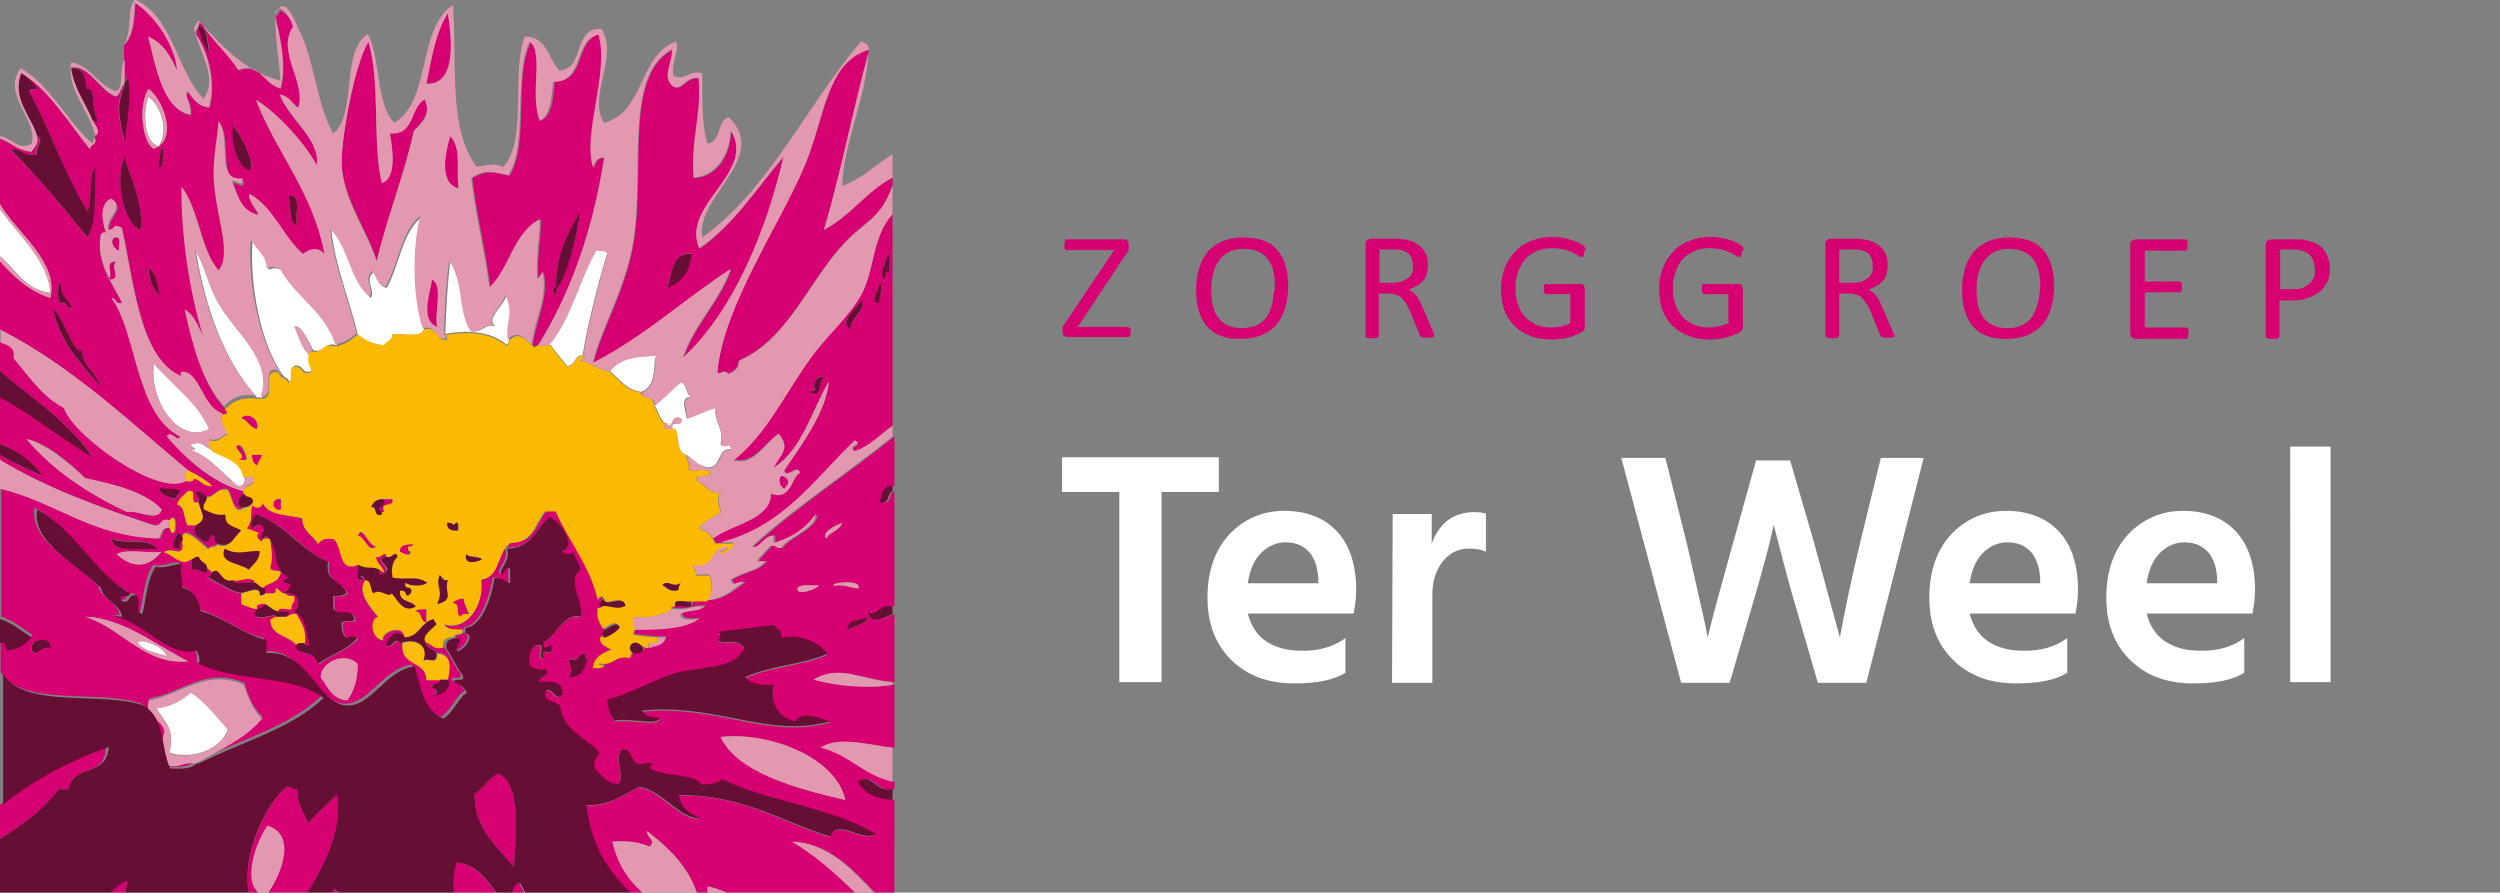<svg xmlns="http://www.w3.org/2000/svg" viewBox="0 0 396.9 141.7"><rect x="0" y="0" width="396.9" height="141.7" fill="#808080" stroke="none"/><style>.st0{fill:#d70073}.st1{fill:#fff}.st2{fill:#e299b0}.st3{fill:#fbbc0c}.st5{fill:#660e34}</style><path class="st0" d="M179.4 52.1c-.1-.1-.2-.2-.3-.2h-8l7.5-11.3c.1-.2.2-.3.3-.4.1-.1.1-.2.2-.3 0-.1.1-.2.1-.3v-.8c0-.3-.1-.4-.2-.6-.1-.1-.3-.2-.5-.2h-9.3l-.1.2c0 .1-.1.2-.1.3v.8c0 .1 0 .2.1.3l.1.1h7.7L169.3 51c-.1.2-.2.3-.3.4-.1.1-.1.2-.2.3 0 .1-.1.2-.1.3v.7c0 .3.1.5.2.6.1.1.3.2.5.2h9.9l.1-.2c0-.1.1-.2.1-.3v-.4c.1-.2 0-.4-.1-.5m24.7-9.9c-.3-1-.7-1.8-1.3-2.5-.6-.7-1.3-1.2-2.2-1.5-.9-.3-1.9-.5-3.2-.5-1.3 0-2.3.2-3.3.6-.9.4-1.7.9-2.3 1.6-.6.7-1.1 1.6-1.4 2.6-.3 1-.5 2.1-.5 3.4 0 1.3.1 2.4.4 3.4.3 1 .7 1.8 1.3 2.5.6.7 1.3 1.2 2.2 1.5.9.4 2 .5 3.2.5 1.2 0 2.3-.2 3.3-.6.9-.4 1.7-.9 2.3-1.6.6-.7 1.1-1.6 1.4-2.6.3-1 .5-2.2.5-3.4 0-1.3-.1-2.4-.4-3.4m-2.1 6c-.2.8-.5 1.4-.8 2-.4.6-.9 1-1.6 1.4-.6.3-1.5.5-2.4.5-1 0-1.8-.2-2.4-.5-.6-.3-1.1-.7-1.5-1.3-.4-.6-.6-1.2-.8-2-.2-.8-.2-1.6-.2-2.5 0-.8.1-1.6.3-2.4.2-.8.5-1.4.9-2 .4-.6.9-1 1.6-1.4.6-.3 1.4-.5 2.4-.5s1.7.2 2.4.5c.6.3 1.2.8 1.5 1.3.4.6.7 1.2.8 2 .2.8.2 1.6.2 2.5-.2.8-.3 1.6-.4 2.4m25.6 4.8c0-.1-.1-.3-.2-.6l-1.5-3.5c-.2-.4-.3-.7-.5-1.1-.2-.3-.3-.6-.5-.8l-.6-.6c-.2-.2-.5-.3-.7-.4.5-.2.9-.4 1.3-.6.4-.2.7-.5 1-.8.3-.3.5-.7.6-1.1.1-.4.2-.9.2-1.4 0-.5-.1-1-.2-1.5-.2-.4-.4-.8-.7-1.2-.3-.3-.7-.6-1.2-.9-.5-.2-1-.4-1.7-.5-.2 0-.5 0-.7-.1h-4.5c-.2 0-.4.1-.6.2-.2.1-.3.3-.3.7v14.7l.2.1c.1 0 .2.1.3.1h1c.1 0 .2 0 .3-.1l.2-.1.1-.2v-6.7h1.5c.5 0 .9.1 1.3.2s.7.3.9.6c.3.3.5.6.7.9.2.4.4.7.6 1.2l1.5 3.7c0 .1.1.2.1.2l.2.1c.1 0 .2.1.3.1h1.1c.2 0 .3 0 .4-.1l.2-.1v-.2l-.1-.2m-3.4-9.7c-.1.3-.3.6-.6.8-.3.2-.6.4-1 .6-.4.1-.9.2-1.5.2H219v-5.3h2.8c.3 0 .5.1.7.1.7.2 1.2.5 1.4.9.3.4.4.9.4 1.6.1.5 0 .8-.1 1.1m27.5-3.8c0-.1-.1-.3-.2-.4-.1-.1-.3-.2-.6-.4s-.6-.3-1.1-.5c-.4-.1-.9-.3-1.5-.4-.6-.1-1.1-.2-1.8-.2-1.2 0-2.3.2-3.3.6-1 .4-1.9.9-2.6 1.7-.7.7-1.3 1.6-1.7 2.6-.4 1-.6 2.1-.6 3.4 0 1.2.2 2.3.5 3.3.4 1 .9 1.8 1.6 2.5.7.7 1.5 1.2 2.5 1.6 1 .4 2.1.6 3.4.6.4 0 .8 0 1.3-.1.4 0 .8-.1 1.3-.2.4-.1.8-.2 1.2-.4.4-.1.7-.3.9-.4.2-.1.4-.3.5-.4.1-.2.1-.3.1-.5v-6c0-.1 0-.3-.1-.4 0-.1-.1-.2-.2-.3s-.2-.1-.3-.1h-5.7l-.1.1c0 .1-.1.2-.1.3v.4c0 .3 0 .5.1.6s.2.2.3.2h3.8v4.6c-.4.2-.9.4-1.4.5-.5.1-1 .2-1.5.2-.9 0-1.6-.1-2.4-.4-.7-.3-1.3-.7-1.8-1.2s-.9-1.2-1.2-2c-.3-.8-.4-1.7-.4-2.7 0-.9.1-1.7.4-2.5.3-.8.6-1.4 1.1-2 .5-.6 1.1-1 1.8-1.3.7-.3 1.5-.5 2.4-.5.8 0 1.4.1 2 .2.6.2 1 .3 1.4.5.4.2.7.4.9.5.2.2.4.2.5.2h.2l.1-.2c0-.1.1-.2.1-.3v-.4c.2-.1.2-.3.2-.4m25.1 0c0-.1-.1-.3-.2-.4-.1-.1-.3-.2-.6-.4s-.6-.3-1.1-.5c-.4-.1-.9-.3-1.5-.4-.5-.1-1.1-.2-1.8-.2-1.2 0-2.3.2-3.3.6-1 .4-1.9.9-2.6 1.7-.7.7-1.3 1.6-1.7 2.6-.4 1-.6 2.1-.6 3.4 0 1.2.2 2.3.5 3.3.4 1 .9 1.8 1.6 2.5.7.7 1.5 1.2 2.5 1.6 1 .4 2.1.6 3.4.6.4 0 .8 0 1.3-.1.4 0 .8-.1 1.3-.2.4-.1.8-.2 1.2-.4.4-.1.7-.3.9-.4.2-.1.4-.3.5-.4.1-.2.1-.3.1-.5v-6c0-.1 0-.3-.1-.4 0-.1-.1-.2-.2-.3-.1-.1-.2-.1-.3-.1h-5.7l-.1.1c0 .1-.1.2-.1.3v.4c0 .3 0 .5.1.6s.2.2.3.2h3.8v4.6c-.4.2-.9.4-1.5.5-.5.1-1 .2-1.5.2-.9 0-1.6-.1-2.4-.4-.7-.3-1.3-.7-1.8-1.2s-.9-1.2-1.2-2c-.3-.8-.4-1.7-.4-2.7 0-.9.1-1.7.4-2.5.3-.8.6-1.4 1.1-2 .5-.6 1.1-1 1.8-1.3.7-.3 1.5-.5 2.4-.5.8 0 1.4.1 2 .2.6.2 1 .3 1.4.5.4.2.7.4.9.5.2.2.4.2.5.2h.2l.1-.2c0-.1.1-.2.1-.3v-.4c.4-.1.4-.3.3-.4M300.6 53c0-.1-.1-.3-.2-.6l-1.5-3.5c-.2-.4-.3-.7-.5-1.1s-.3-.6-.5-.8l-.6-.6c-.2-.2-.5-.3-.7-.4.5-.2.9-.4 1.3-.6.4-.2.7-.5 1-.8.3-.3.5-.7.6-1.1.1-.4.2-.9.2-1.4 0-.5-.1-1-.2-1.5-.2-.4-.4-.8-.7-1.2-.3-.3-.7-.6-1.2-.9-.5-.2-1-.4-1.7-.5-.2 0-.5 0-.7-.1h-4.5c-.2 0-.4.1-.6.2-.2.1-.3.3-.3.7v14.5l.1.2.2.1c.1 0 .2.1.3.1h1c.1 0 .2 0 .3-.1l.2-.1.1-.2v-6.7h1.5c.5 0 .9.1 1.3.2s.7.3.9.6c.3.3.5.6.7.9.2.4.4.7.6 1.2l1.5 3.7c0 .1.1.2.1.2l.2.1c.1 0 .2.1.3.1h1.1c.1 0 .3 0 .4-.1l.2-.1v-.2c-.1 0-.2 0-.2-.2m-3.4-9.7c-.1.3-.3.6-.6.8-.3.2-.6.4-1 .6-.4.1-.9.2-1.5.2H292v-5.3h2.8c.3 0 .5.1.7.1.7.2 1.2.5 1.4.9.3.4.4.9.4 1.6.1.5 0 .8-.1 1.1m28.5-1.1c-.3-1-.7-1.8-1.3-2.5-.6-.7-1.3-1.2-2.2-1.5-.9-.3-1.9-.5-3.2-.5-1.3 0-2.3.2-3.3.6-.9.4-1.7.9-2.3 1.6-.6.7-1.1 1.6-1.4 2.6-.3 1-.5 2.1-.5 3.4 0 1.3.1 2.4.4 3.4.3 1 .7 1.8 1.3 2.5.6.7 1.3 1.2 2.2 1.5.9.4 2 .5 3.2.5 1.2 0 2.3-.2 3.3-.6s1.7-.9 2.3-1.6c.6-.7 1.1-1.6 1.4-2.6.3-1 .5-2.2.5-3.4 0-1.3-.1-2.4-.4-3.4m-2.2 6c-.2.8-.5 1.4-.8 2-.4.6-.9 1-1.6 1.4-.6.3-1.4.5-2.4.5s-1.8-.2-2.4-.5c-.6-.3-1.1-.7-1.5-1.3-.4-.6-.6-1.2-.8-2-.2-.8-.2-1.6-.2-2.5 0-.8.1-1.6.3-2.4.2-.8.5-1.4.9-2 .4-.6.9-1 1.6-1.4.6-.3 1.4-.5 2.4-.5.9 0 1.7.2 2.4.5.6.3 1.2.8 1.5 1.3.4.6.7 1.2.8 2 .2.8.2 1.6.2 2.5-.1.8-.2 1.6-.4 2.4m23.9 4.2c0-.1 0-.2-.1-.3l-.1-.1h-6.7v-5.6h5.7l.1-.1c0-.1.1-.1.1-.3v-.8c0-.1 0-.2-.1-.3l-.1-.1-.2-.1h-5.5v-4.9h6.6l.1-.2c0-.1.1-.2.1-.3v-.8c0-.1 0-.2-.1-.3l-.1-.2h-8c-.2 0-.4.1-.6.2-.2.1-.3.3-.3.7v14c0 .3.1.5.3.7.2.1.4.2.6.2h8.1l.1-.2c0-.1.1-.2.1-.3v-.4c.1-.3.1-.4 0-.5m22.2-11.5c-.2-.5-.4-.9-.7-1.3-.3-.4-.7-.7-1.2-.9-.5-.3-.9-.4-1.4-.5-.4-.1-.8-.2-1.2-.2h-4.5c-.2 0-.4.1-.6.2-.2.1-.3.4-.3.7v14.5l.1.2.2.1c.1 0 .2.1.3.1h1c.1 0 .3 0 .3-.1l.2-.1.1-.2v-5.7h1.9c1 0 1.9-.1 2.6-.4.7-.2 1.3-.6 1.9-1 .5-.4.9-1 1.2-1.6.3-.6.4-1.3.4-2.1 0-.7-.1-1.2-.3-1.7m-2.2 3.1c-.2.4-.4.7-.7 1-.3.3-.7.5-1.1.7-.4.2-1 .2-1.6.2h-2v-6.3h2c.4 0 .8 0 1.1.1.4.1.8.2 1.1.4.4.2.7.5.9 1 .3.4.4 1 .4 1.6.1.5 0 .9-.1 1.3" id="zorggroep"/><path class="st1" d="M193.5 72.6v5.5h-9.1v30.2h-6.7V78.1h-9.1v-5.5h24.9zm20.1 28.7v5.5c-1.9 1.2-4.6 1.7-8.1 1.7-4.3 0-7.6-1.3-10.1-3.8s-3.7-5.8-3.7-9.8c0-4.3 1.2-7.6 3.5-10.1 2.3-2.4 5.2-3.7 8.7-3.7 3.5 0 6.3 1.1 8.3 3.2 2 2.1 3.1 5.2 3.1 9.3 0 1-.1 2.3-.4 3.8h-16.8c.5 1.9 1.4 3.4 2.9 4.4 1.5 1 3.3 1.5 5.5 1.5 2.8.1 5.2-.6 7.1-2zm-4.3-8.6v-.8c-.1-1.7-.5-3.1-1.4-4.2-.9-1-2.1-1.6-3.8-1.6-1.5 0-2.8.6-3.9 1.7s-1.8 2.7-2.1 4.8h11.2zm18-11.2v4.8c1.2-3.3 3.5-5 6.8-5 .7 0 1.3.1 1.8.2v6.1c-.8-.4-1.7-.5-2.7-.5-1.7 0-3.1.7-4.2 2.1-1.1 1.4-1.6 3.2-1.6 5.3v13.9H221l.1-26.8h6.2zm51.5-8.4h5.4l3.7 12.7 4.2 15.4c.9-4.9 2-10 3.3-15.4l3.2-13.1h6.8l-9.1 35.7h-7.7L285.3 97c-.9-3-1.6-5.6-2.2-7.9-.6-2.3-1-3.8-1.2-4.6l-.3-1.2c-.5 2.5-1.7 7.1-3.7 13.8l-3.3 11.3h-7.7l-9.5-35.7h7l3.3 13.2c.6 2.4 1.1 4.8 1.7 7.4.6 2.5 1 4.5 1.3 5.8l.4 2.1c1.1-4.4 2.5-9.5 4.1-15.2l3.6-12.9zm49.4 28.2v5.5c-1.9 1.2-4.6 1.7-8.1 1.7-4.3 0-7.6-1.3-10.1-3.8s-3.7-5.8-3.7-9.8c0-4.3 1.2-7.6 3.5-10.1 2.3-2.4 5.2-3.7 8.7-3.7s6.3 1.1 8.3 3.2c2 2.1 3.1 5.2 3.1 9.3 0 1-.1 2.3-.4 3.8h-16.8c.5 1.9 1.4 3.4 2.9 4.4 1.5 1 3.3 1.5 5.5 1.5 2.8.1 5.2-.6 7.1-2zm-4.3-8.6v-.8c-.1-1.7-.5-3.1-1.4-4.2-.9-1-2.1-1.6-3.8-1.6-1.5 0-2.8.6-3.9 1.7s-1.8 2.7-2.1 4.8h11.2zm32.4 8.6v5.5c-1.9 1.2-4.6 1.7-8.1 1.7-4.3 0-7.6-1.3-10.1-3.8s-3.7-5.8-3.7-9.8c0-4.3 1.2-7.6 3.5-10.1 2.3-2.4 5.2-3.7 8.7-3.7s6.3 1.1 8.3 3.2c2 2.1 3.1 5.2 3.1 9.3 0 1-.1 2.3-.4 3.8h-16.8c.5 1.9 1.4 3.4 2.9 4.4 1.5 1 3.3 1.5 5.5 1.5 2.8.1 5.2-.6 7.1-2zm-4.3-8.6v-.8c-.1-1.7-.5-3.1-1.4-4.2-.9-1-2.1-1.6-3.8-1.6-1.5 0-2.8.6-3.9 1.7s-1.8 2.7-2.1 4.8H352zm11.6 15.6V70.9h6.4v37.4h-6.4z" id="Ter_Weel"/><g id="Bloem"><path class="st1" d="M41.6 63.1h-.8c-5.2-5.8-8.1-13.9-9.7-23.2 1.6 2.6 1.8 4.9 3.4 7.9 2.6 4.9 9.2 9.5 7.1 15.3m39.2-9.2c-.1.3 0 .8-.4.8-2.5-2.2-6.5-2.3-9.7-1.7.1-3.1.3-7.8.8-11.6 2.4 3.4 1.3 7.8 3.4 11.2 1.8.2 1.9-1.2 3.8-.8-1.8-1.2 1.4-3.2 1.7-5 1.4 2.9 0 4.3.4 7.1m-56.4 3.8c3 3.4 6.9 5.9 8.8 10.4-4.4 2.5-9.5-3.8-8.8-10.4m11.8 58.1c-1.1 3-5.3 4.9-9.3 3.7.9-4-.7-4.7-2.1-7.1 2.4-.2 4.1-1.3 5.5-2.5 2.4 1.6 4 3.8 5.9 5.9m-11-92.6c-2.4-.5-2.6-5.5-1.7-7.9 2 1.4 3.4 5.4 1.7 7.9m24 33.2c-.3 1.3.4 1.5.4 2.5-1.9.6-1.3-1.2-2.9-.8-.8.3.1 2.3-.8 2.5-.1-.5-.5-.6-.8-.8-3.8-5-5.5-14.9-5-21.6 1 1.8 2.6 2.6 2.5 4.6 1.3-.3.8-.3 2.1 0 2.4 4.5 7.1 6.8 8.8 12-2.2-.6-1.8 1.3-3.8.8-.6-1.4-2-4.1-2.9-3.7.7 1.6 1.1 3.5 2.4 4.5m52.6 5.8c-2.5-.3-3.4-2.1-5-3.3 2-2.4 4.5-2.3 7.6-2.5-1.1.3.4 4.7-2.6 5.8m-79.9 39.9c-.2-.9 4 .2 4.6 2.1-1.7-.6-3.7-.8-4.6-2.1M0 40.7v-7.5c2.8 4 7.7 8.2 8 13.3-4.1-.5-5.5-3.8-8-5.8m67.3 11.6c-.5 1.4-3.3.6-5 .8.1 1-.9 1-1.3 1.7-1.9-.1-3.1-.8-4.2-1.7-1.3-5.6-3.5-10.4-4.2-16.6 2.9 2.8 3.1 8.3 6.3 10.8.7-1.2-1.1-2.8.4-4.1.7.9.8 2.3 2.1 2.5 2-3.5 2.4-8.7 5.5-11.2-1.4 5.1-1.2 13.2.4 17.8M33.6 71.4c1.9 1.2 4.6 1.6 5 4.1.5.5.3 1.7-.8 1.7-2.5-2-4.3-4.6-7.6-5.8 1.7-.1.1-.3 0-.8 2-.7 1.9.2 3.4.8m75.3.8c-1.6-.4-1-2.9-1.7-4.1h-.4c-.6-1.6 1.9-.1 1.3-1.7-1.7-.5-1 1.2-2.1 1.2 0-.3-.1-.5-.4-.4-.9-.7-1.1-2-1.7-2.9 1.5-1.2 2.7-2.6 4.2-3.7 1.3 1 .6 1.8 1.7 2.5-2.1-.3-.8 2.4-.8 3.3 1.6-.5 2.9-1.2 4.6-1.7-.3 2.5 1.4 3.1.8 5.8.7.8 1.3-.6 1.7.8-2.4-.2-1.4 3-3.8 2.9-1.9-.5-1.7-.9-3.4-2M92.5 56.4c-1.4 0-1.1 1.7-2.5 1.7-.8-1.2-1.8-2.1-2.5-3.3h-.4c3.7-4.2 4.9-10.9 8-15.8-1.4 1.3 1.1.3 1.3 1.2-1.1 3.5-3.2 11.5-3.9 16.2"/><path class="st0" d="M80.3 87.1s0 .1 0 0c0 .1 0 0 0 0zm6.8-4.9c1.8.6 4.5 4.6 2.1 5.4-.3.6 1.7.7 1.7.1.1.6.8 1.6 1.2 2.8-2.4 1.7.5 4.9 0 7.5-2.6-.6-3.8 3-5.9 4.1-.4 1.9 1.4-.3 1.3.8.2 2-1.9-.8-1.3 1.7-1.2.2.3-2.3-.8-2.1-1.5 0-1.6 2.7-1.3 3.3.2.4 2.3 1 2.1.4 1.5.9-.8 1.3-.8 2.1 2 0 4-.1 3.8 2.1-1.1 1.1-1.3-.8-2.5-.8-1 1.7 1 1.7 2.1 2.5.5 4 4.2 5 6.3 7.5-.4.7-1.2 1.1-.8 2.5 1.1 1 1.8 2.4 3.8 2.5 1.2-1.6-.6-3.6.4-5.4 1.8-.5 1.4 1.5 2.5 2.1.7.4 1.8-.3 2.5 0 .1 0-.6.7-.4.8 2 1.3 7.6.9 8 2.5 1.5.1 2.7-.1 3.4-.8 7.4 3.6 17.6 4.5 24.4 8.7-2 1.4-6-2.6-7.2.4-7.8-2.4-13.7-6.7-24-6.6.3 2.5 2.1 3.1 3.4 3.7-3.4.2-5.8-4.3-9.7-5-2.6 1.2-4.5 3-8.4 2.9.7 6.3 3.4 10.5 7 13.9h2.1c-2.3-2-4-4.6-4.8-8.1 2.4-.1 4.4.1 5.9.8 1.1-1.1-.5-1.3-.4-2.5 3.3 2.6 6.4 5.4 7.9 9.8h1.8c0-.3-.1-.7 0-1 1.1.3 2.1.6 3.1 1H136c-3-3-6.2-5.8-10-8.1 5.6.2 9.4 4.3 13 8.1h3V127c-2.6-.2-4.6-1-5.5-2.9 2.1-1.5 2.9 1.9 5.5 1.2v-1.2c-4.6-1-6.9-4.3-11.4-5.4 2.7-1.9 8.1-.2 11.4 0v-10c-3.9.7-9.2.2-12.6-.8 4.2-2.4 7.4 0 12.6.4V97.5c-.9.4-3.8 1.8-3.8-.4 1.2 1 1.7-1.4 3.8-.8V78c-1 .3-.3 2.2-2.1 1.7.4-1.1.3-2.7 2.1-2.5v-7.9c-7.3 5.9-15.4 11.1-22.3 17.4.8.8 1.9-1.7 3.4-1.7v1.2c2.4-.8 4.6-1.7 6.7-4.6.1 2.3-4.6 3.8-5.5 5.4-.8.1-.9-.5-1.7-.4.1.1-2.2 2.2-2.1 2.5h1.3c-1.4 1.7-2.9 1.4-5.5 2.9.4 1.4.8.2 2.1.4-1.7 1.2-3.2 2.7-5.9 2.9H110c.4 1.5-1.7.6-2.5.8-.8-.1-.9.4-.4.4 2.2.3 3.1-.6 5-.4-.8.8-2.8.5-3.8 1.2.1 1.2 1.8.8 2.9.8-2.3 1.6-6.1 1.7-10.1 1.7-.4 0-.3.5-.4.8.5.1 2.1.3 3.8.4h1.3c-.1 1.3-1.5 1.3-2.5 1.7-.7.1-.7-.4-1.3-.4.8.7.1 1.4-1.3 1.2-.4 0-.3.5-.4.8-2.5-.6-2.5 1.4-5 .8 0 .4.5.3.8.4-.1.6-1.1.3-1.7.4.2-1.8 1.5-2.4 2.9-2.9-.6-.6-1.9-.6-1.7-2.1h.4c-.2-.6-.5-.7 0-1.2-.5-.9-1.1-1.7-.8-3.3.5.1.7-.1.8-.4-1.5.4-.4-1.1 0-1.2-.1-.6-.7 0-.8.4-1.2-5.4-4.4-9-6.7-14.1h-1.7c-1.6 1.9-1.9 5.1-5.5 5-.3.2-.6.5-.8.8 3.8.2 4.5-2.9 6.6-4.7zm47.1 44.8c-7.9-1.8-17.2-4.4-19.8-10 7.8-.9 18.4 3.3 19.8 10zm.4-27c-.1-1.9 2.3-1.3 3.4-2.1-.6 1.3-2.3 1.4-3.4 2.1zm1.7-6.6c-1.4 0-2.1-.7-3.8-.4-1.3-.4 4.3-1.2 3.8.4zM133.7 83c-.4 1.3-2 1.4-2.5 2.5-.9-1 1.5-2.1 2.5-2.5zm-7.1 10.4c.6-.6 2.2-.4 3.4-.4-.4.6-3.7 1.7-3.4.4zm-19.8 13.7c4-1.3 9.7-.5 11.4-4.1-1.3-1.8-3.1-.5-4.2-1.2.3-.3.7-1.1 0-1.2.3-.3 6.1-.7 8.8-1.2.5.6 1.4.9 1.3 2.1 2.4-.8 6.1.6 7.2 2.5-3.8 1.7-9.2 1.9-13 3.7.9 1.1 2.5 1.4 4.6 1.2-.7 2.1.2 5.3 3.4 5.8 1-1.6 2.9-.7 5.5 0-9.8 2.8-17.9-2.9-29.9-1.7.4 1 1.7 1.1 2.9 1.2-.6 1.3-4.7-.1-7.1.4-.8-.8-1-2.1-1.3-3.3 3.6-1 6.5-2.9 10.4-4.2zm-13.9-3.4c-.1.5.1.7.4.8-.6 1.3-.9 3-2.9 2.9.6-1.3.1-1.4 0-2.9 1.7.6 1.4-.8 2.5-.8zM73.6 100v-.4c2.7-.3 4.2-5.1 4.6-7.9 1.3-.2 1.6.6 2.5.8v-2.1c-.1-1-1.1.5-1.3.8-.8-.8 1.5-2.1.8-4.1-1.2 1.7-1.2 4.6-3.8 5 .5 4-2.2 8.2-5.9 7.1.6.8 1.8.9 3.1.8zm9.6 41.7c-.2-.5-.5-1-.8-1.5-.8.1-1.1.8-1.3 1.5h2.1zm-4.5 0c-1.6-2.1-3-4.4-6.3-4.8-.4 1.6-.6 3.2-.5 4.8h6.8zm-25 0c-.2-.2-.4-.4-.7-.6-.2.2-.3.4-.5.6h1.2zm-33.8 0c.1-.6.3-1.2.3-1.9-1 .3-1.8 1-2.5 1.9h2.2zm21.1 0c-2.5-2.3.1-8.8 1.5-10.6 4.6 1.4 2.2 7.6.1 10.6h6.2c2.9-4.7 5.6-10 4.7-15.6-1.5 1.6-3.2 2.9-4.6 4.6-.6-1.7-1.8-3-1.7-5.4-.8.1-.9-.5-1.7-.4-3.3 2.8-7.2 11.1-6 16.8H41zM71.1 2.1c.6 3.8 1.5 11.4-3.4 11.2.8-4.1 1.5-8.2 3.4-11.2M58.5 6.6c1.9 6.3.6 15.7 2.1 22.4 2.4-.7 1.7-5.6 1.3-7.9 4 .3 3.1-4.1 5.5-5.4 1.2 2.2-.5 3.8-1.7 5-1.6 7.3-4.2 13.6-5.9 20.7-1.3-4.5-4.8-9.1-5.5-14.5-.5-3.7 2.1-17.2 4.2-20.3m47.5 39c2.1-.9 3.6-2.6 3.8-5.4-3.2 0-3.1 3.1-3.8 5.4m18.5-20.7c-2.7 11.6-7.8 24.4-16 32 1.8-5.4 5.7-8.8 7.6-14.1-6.5 4.1-13.9 10.9-21.9 14.9 1.5-6.1 5.8-12.6 6.7-21.2 1.2-11-1.4-24.7 5.9-28.6 0 2.4-1.6 4.2 0 5.8 1.5 1 2.1-1.6 4.2-1.2.5 6-1.3 9.8-.8 15.8 4.2-.3 5.8-4.3 5.9-7.5 4.1 6.6-8.1 11.8-5 18.7 5.5-3.9 9-9.6 13.4-14.6m-53-3.3c1.8 2.2.9 4.6 1.3 8.3-3.2-.8-2.1-5.8-1.3-8.3M18.1 37.8c1.4-.4.7 1.3.8 2.1-.8-.4-1.5-1.5-.8-2.1m.4 3.7c-1.2.9 1.1 3-1.3 2.9 1-1.2-.9-2.8 1.3-2.9m50.1 2.9c1.9.9.3 5.2.8 7.5-2.7-1.1-1.2-5.1-.8-7.5m-30.3 22c.9-1.1 3 .1 2.5 1.7-1.2-.2-1.4-1.4-2.5-1.7m1.7 5.8h1.7c-.2.6-.6 1-.8 1.7-.7-.3-.9-.9-.9-1.7"/><path class="st0" d="M124.1 75.5c1.3.5 1.3 1.2.4 2.1-.7-.4-1.1-1.5-.4-2.1m-79.5 3.8V81c-1.6.2-1.6-2.1 0-1.7m-4.2 13.2c-1-.2-3.1.5-3.4-.4 1.8.1 2-.7 3.4 0v.4zm33.2 7.9c1.6.4-.1 2.6-1.3 2.9-.5-1 1.2-1.7 0-2.1 0-.6 1.2-.2 1.3-.8M0 133.2v-5.4c4.8-3.8 10.4-6.9 16.8-9.1-.1 4.9-5.1 2.4-5.9 6.6H9.3c-2.4 3.3-5.8 5.7-9.3 7.9"/><path class="st0" d="M50.9 107.5c1.1 1.5 1.8 3.5 4.2 3.7 1.1-1.4 1.7-3.3 1.7-5.8-2-2-5.8-.4-5.9 2.1M5 103.3c1 1 1.4-.8 2.9-.4.3-2.1-3.5-1.5-2.9.4m20.7-15.7c-2.3.3-5.6-.5-7.1.4 2.5 2.3 4.9 2.2 7.1-.4m-.9-.5c-1-2-5.3-.6-7.2-1.7.5 2.6 4.5 1.5 7.2 1.7m3-7.8c.1-.6.7-.7.8-1.2-.6-.8-2.8-.1-3.4-.8.2 1.3 1.4 1.5 2.6 2m-7.6 2c1.7-.4 4.8 1.7 5.5-.4-2.7-3-8.5-4.2-12.2-5-2.4-2.5-6.3-5.7-9.3-6.2 4.2 5 9.8 8.7 16 11.6M13 55.6c-1.2.9-2.6-4.7-4.6-6.6 1.1 5.5 4.5 8.9 7.6 12.4-1.4-3.3-2.8-2.9-3-5.8M11.4 49c-.3-1.2-1.4-1.7-1.7-2.9-.1-3.2-1 1.7 0 2.1 1.1-.4.8.8 1.7.8m13.8-2.1c-.3-1.6-.3-3.5-1.7-4.2.2 1.8.8 3.2 1.7 4.2m21.9-11.2c-.3-1.6.9-4.7-1.3-4.6.5 1.9.1 4.5 1.3 4.6m-24.8.8c.6-4.2-1.8-8.6-2.5-11.6-1.5 3.4-.5 10.1 2.5 11.6M40 27c.1-2-1.6-5.2-2.9-7.1-.6 3.6 1.1 7.2 2.9 7.1m-14.3-3.8c-1.5 6.3 1 2.6 0 0m-1.3.5c4-1.5 1.3-8.1-.8-9.5-1.6 2.1-1.2 8.2.8 9.5M13.5 97.9c5.8 1.8 9.5 7.8 16.4 7.1-5-2.5-10.4-6.9-16.4-7.1m6.3-90.8c1.6-1.5 1.6-4.7 1.7-6.6 3.4 2.2 6.4 6.9 6.7 10.8C27.1 9 26 6.9 23.6 5.9c1.2 4.5 2.3 11.6 6.7 12.4.4-1.5-1.2-3.2-.4-3.7.8 1.1 1.5 2.4 3.4 2.5 1.1-4.4-.3-8.8-2.1-11.6V5c0-.3.1-.5.4-.4.5 1.3.8 2.8 1.7 3.7-.4-1.5-.1-3.7-1.7-4.2 0-.3.1-.5.4-.4 1.7 2.7 4.2 4.7 5.9 7.5 3.6-1.3 3.9 2.2 6.7 2.9 1-3.4-.1-8.2-.8-11.2v-.4c.6 0 .4-.7.8-.8 1.1.6 1.7 1.6 2.1 2.9-2.7 4 2.3 8.8.8 12.9-1-.7-1.5-1.9-2.9-2.1 1.5 3.9 6.3 6.8 5.9 11.2-2.3-4.1-6.6-8.5-9.7-10.4 3.3 8.5 9.1 14.6 10.9 24.5-.9-1.2-2.3-.8-3.4 0-3.2-2.8-4.6-7.3-8.4-9.5-.7.6 1 2.3 1.3 3.3-2.7-.6-3.3-3.1-4.2-5.4.8-.2 1.8 1.3 1.7-.4-4.4.6-1.7-6.2-3.8-9.1-.3 2.6-.8 5.3-.8 8.3 0 6 3.1 12.5.8 15.4-3-3.4-3.1-9.7-5.9-13.3-.1 8 1.3 17.1 3.4 23.7-.8-1.6-1.4-3.3-2.9-4.1 1.3 5.9 2.8 11.6 6.3 15.4.5.5.4.8-.4.8-3.2-1.1-3.5-6.5-6.3-6.6-.5.1-.4.8 0 .8-6.8-2.7-7.7-14.8-9.7-23.7-1.6-.7-.7.2-2.1.4-.4-2 2.9-3.5.4-5-2 1-1.4 3.6-.8 5.4-.5-.2-.9-.1-.9.2-.9 4.3 1.9 7.9 3.4 10.8-1.2.3-.8-.8-1.7-.8 4.1 5.5 3.8 18.5 10.9 22-.3 1.1-1.5-1.2-2.1 0 2.4 2.9 6.8 7.3 12.2 8.7.1.3.4.4.4.8-.7-1.4-2.2 1.9-.4 1.7-1.5 1.3-1.9-2-2.5-2.9-1.8-.3-1.9 1.2-3.4 1.2-.6-.1-.7-.7-1.3-.8-1.1.1.6.7 0 1.7-1.8.6.1-2.3-1.7-1.7-.6.6-1.4 1.1-1.7 2.1 1.4.3 1 2.3 1.7 3.3h1.3c-.7 1.4.2 1.8 1.3 2.5 1.4.5.3-1.3 1.7-.8 0 .6-.1 1.2.4 1.2-.1.6-1.3.1-1.3.8-1.3-1.1-4.2-4-4.2-1.7-.2-.4-.4-.7-.8-.8-.3.9-1.6 2.6.4 2.5 0-.6-.1-1.2.4-1.2.5 2.9-1.8.7-2.9 1.7 1.4.4 2.7 2.3 4.2 1.2v1.7c1.2-.6 2.6 1.5 2.5-.4.4.2.8.4.8.8-.2.4-.4.7-.8.8 1.7.8 4.3 2.6 5.5 2.5v1.7c.8.3 1.5.7 2.5.8-.2-.9.6-.8 1.3-.8-.4.7-1.5.7-1.7 1.7.4 1.3 3.5-.4 3.4.4-.3.1-.4.4-.8.4 0 2.8 3.1 2.5 4.2 4.2 0 1.7 3.1.5 3.4 2.9 2-1.5 4.7-2.3 6.3-4.1 0-.3-1.6-.3-1.7 0-.6-.5-.8-1.4-.8-2.5 1.3-.5 1.1.1 2.1-.4-.4-2.1-2.3-.3-3.4-1.7v-2.1c1 .1 1.6-.1 2.1-.4-.6-2-3.6-1.7-2.9-5-4.4-1.9-6.7-5.9-11.4-7.5-.7.2-.9.8-.9 1.6.1 1.1.7-.6 1.7 0 1 1.2-.8 1.5 0 2.1.1 1.3-1.7-.9-.4-.8-.5-.2-.9-.4-2.1-.8 1-1.5.5-1.9.8-3.7.6.5 1.6.5 1.7-.4.8 2.1 4 1.8 6.3 2.5 0 2.2 1.8 2.7 2.5 4.1.4-.7 1.2-1.1 2.5-.8 1.5 1.3.6 5.3 3.8 4.1.2.7-.5 2.4.4 2.5.5-.1.2-.4 0-.4.1-.6.7 0 .8.4-1.5 1.9.9 4.5 2.1 5.8-1.6.7-.8 3.7.8 3.7-.6-1.1 3.2-2.8 3.4-.4-1-1.4-2.8-.4-2.9 1.2 1.1.9 1.2-1.9 2.5 0-.2 3.3 3.8 2.4 3.8 5.4h2.1c.1 1-1.2.5-1.3 1.2.9.2.9.7.4 1.2 1.5 0 2.8-1.6 2.1-2.5.5-2.2.6-4.1-1.7-4.2-.4-.7-1.5-.7-1.7-1.7 1.1.2 1.2 1.3 2.9.8.9 1.3 1.6 2.9 2.5 4.1.7 1.5-1.4.3-1.3 1.2 1.5.7 1.3.6 2.1 1.7-1.2.4-2.1 3-3.8 4.1-3.4-1.5-3.6-5.4-4.6-8.3-4.8.7-6.8 6.5-10.9 6.2-4.6-.4-5.9-8.8-12.6-8.3v-2.1c-3.3-.7-6.4-3.4-10.5-4.6-.2-2-1.2-3.3-2.9-3.7.2-1.9-.6-2.5 0-3.7-1.7-.1-2.3.7-4.2.4-1.4 2-1.6 5.7-2.1 7.5-1.3-.5-.2-1.4-.8-2.9-1.7-.5-.9 1.4-2.5.8-.7-1.5 1.4-.2 1.3-1.2-5.9-3.5-8.6-10.1-14.7-13.3-1 5.2 6.6 8.9 10.1 12.4.5 2.1 2.9 2.4 3.4 4.6h-1.7c4.6.2 8.7 6.6 13.5 5.4.3.5.6 1.1.4 2.1 6.3 3 14.6 1.6 19.8 5.4-5.1 4.9-13.1 7-19.8 10.4 3.7-2.1 7.9-3.9 10.5-7.1-1.5-1.3-2.3-3.3-2.9-5.4-6-2.6-10 1.6-15.1 2.5-.6 3.1 2.3 2.8 2.5 5-.7 2-.4 4.2.8 5.4 1.7.3 2.2-.6 3.8-.4-.8.9-2.5.9-4.2.8-1.6-3.7-.7-7.8-4.2-10-6.8-2.3-18.8.6-22.3-5v-5c1.1-.3.8.9 1.3 1.2 1.7-.2 2.8-1.1 3.8-2.1-1.7-1-3-2.3-5-2.9V77.6c8.9 2.1 14.4 7.6 25.2 7.9.5-.6.4-1.9 1.7-1.7.9 3 1.4-3.2 0-1.2-1.6-.4-1.2 1-2.5.8C15.7 80.5 7.2 77.4 0 73v-.8c2.1 1.2 4.3 2.4 6.7 3.3-1.7-2.2-3.9-3.9-6.7-5V63c5.2 2.9 9.6 6.6 14.7 9.5C10.9 67 5.1 63.3 0 58.9v-4.6c1.1.4 2.4.7 2.1 2.5 2.6 3.1 4.8 6.3 8 7.9 1.1 4 14.8 14.2 19.3 11.6.6 0 1.2.1 1.3-.4 1.2.2 1.5 1.3 2.9 1.2-1-1.1-2.4-1.7-3.8-2.5C20.4 66.8 11.5 58.2 0 52.3V41.5c2.2 2.4 4.5 4.7 8 5.8 1.4-5.7-5.4-10.4-8-14.9V22c1.8.6 2.8 1.9 5 2.1.4-.7 1.2-1.1.8-2.5 1.3.6-.4 1.8 0 2.9-2.1.4-2.4-.9-4.2-.8C6 28.1 10 32.8 13.9 37.8c1.5-2.6.9-7.4 1.3-11.2-1.3 1.5-.3 5.2-1.3 7.1-3.6-5.9-5.9-13-9.3-19.1.1-.5.8-.4 1.3-.4-.7-1-1.5-1.8-2.5-2.5 4 2 7.6 8 10.9 12 0-.8 1.1-.5.8-1.7v-.4c1.2-.6-.3-1.8-.4-2.5.4.3.7.5.8 0-1.2-2.5-.2-5.3-1.7-5-.6-1.6.1-3.2-2.5-3.3 2.8-.6 4.4 3.6 7.1 4.6.6-.5.7-1.6 1.3-2.1-1.4 3.8-.9 5.1 0 9.1.4-3.9 1.3-7 .4-10.8 0 .6.1 1.2-.4 1.2V7.1zm109.7 54.7c-.3.1-.8 0-.8.4 1.9.8 1.1-1.4 2.1-2.5-1.3 0-1.9 1.5-1.3 2.1m5.5-9.5c0-1.8 2.7-3.1 1.7-4.6-.7 1.4-3.6 3.2-1.7 4.6m4.6-4.2c-.1-.3.7-2.8 0-3.3.2 1.1-1.8 3.3 0 3.3m.9-3.7c0-.7-.1-1.4.8-1.2-.6-1.4.5-2-.4-2.9 0 1.3-1.6 3.1-.4 4.1m1.2-10.4v33.6c-2 1.4-3.6 3.1-5.9 4.1-1.4-.8 1.5-.9 0-1.7-6.4 6.1-11.4 13.7-21.4 16.2h-.8c0-.4-.3-.5-.4-.8 3.2-2.2 9.3-3 9.2-7.1 3.3 1.2 3.4-2.9 4.6-3.3-.4-1.5-2.2 1.1-2.5-.4 2.8-4 6.7-9.2 7.1-14.1-2.8 4.7-4.2 10.8-8.8 13.7 1.1-2.1 2.8-3.1.8-5.4-2.1 1.4-4.1 5.1-7.1 4.1 5.4-4.4 8-10.4 12.2-16.2 2.4-3.4 6.1-6.7 8-10 2.2-3.7 1.7-9 5-12.7"/><path class="st0" d="M66 97.1c.1-.6 1.1-.3 1.7-.4v2.1c-1.1-.1-.6-1.7-1.7-1.7m-5.9-6.6c.4 0 .5.3.8.4-.2-1-1.1-1.4-1.3-2.5.8.4 1.4-1.2 1.7 0-2.1.2.1 1.3 0 2.1-.2.5-.5.9-1.3.8v-.8zM37.4 71c.6-1 1.7 1 1.7 2.1h-1.3c1.4-.7.1-1.1-.4-2.1m4.7 14.5c0-.3.1-.5.4-.4 1.9 2.1.6 5.1 3.4 6.6-.5.1-.7.5-.8.8 2.1.1.8 1.2 0 1.7-.6-.1-.7-.7-1.3-.8.4 1.2-.9.7-1.7.8.1-.5-.1-.7-.4-.8.7-1 2.4-.5 2.9-2.5-.3-.6-1.6-.1-1.7-.8.5-1.9.2-2.1 0-4.6h-.8zM61 79.3h1.3c.4 1.5-2.1.2-1.3 2.1h-.4c-1.1-1.1.6-.8.4-2.1M45.4 94.2c2.2-.3 2.6 2 1.3 2.9 2.1.6 2 3.3 2.5 5.4-.3-.1-.8 0-.8-.4.3-2.3-.6-3.2-1.3-4.6-.9-.2-1.1.3-1.7.4.9-.9-.1-.9-1.3-.8-.1-.9 1.5-.2 2.1-.4-.2-1 .8-.9.4-2.1-.5 0-1.1.1-1.2-.4m11.4-9.1c.8-1.9 1.6 1.6 2.9 1.7-1.2 1.2-1.7-1.6-2.9-1.7m6.7 2.5c-.1-1.2 1-1.2 2.1-1.2 0 .4-.5.3-.8.4-.1.5.1.7.4.8-.1 1-1.4.1-1.7 0m10.9 9.9c-.6 0-1.2-.1-1.3.4-.9-.2.1-2.3-1.3-2.1.3-.6.9-.8 1.7-.8.3 1.1.4 1.1.9 2.5m13.9-51.9c-1.2 0 .3 2.5 0 .4 2.2-3 3.3-9.2 3.8-12.4-1.9 3.4-3.9 6.7-3.8 12m-2.9 9.2c-.5 0-.7.6-.8 0 .4-3.7 2.7-7.8 1.7-11.6-.2.5-.4.9-.8 1.2-.3-3.6.4-6.2.4-9.5-4.2 2.1-4.7 7.8-8 10.8-.8-6-2.2-11.4-2.9-17.4 2.2-1.3 3.2-1 5.9-.4 3.2-5 .6-15.7 3.4-21.2 2.3 1.9-.1 8.3 1.7 12.4 1.8-1 1.8-3.7 2.1-6.2 5 .1 3.1-6.6 7.2-7.5 1.7 6.1-2.7 16-.8 21.2.1-1.1.6-1.6 1.7-1.7-2.1 11.6-5.6 21.6-10.8 29.9m52.5-46.9v.4c-2.6 9.2-4.4 19.2-7.1 28.2 4.3-2.2 6.7-6.1 10.9-8.3v1.2c-1.9 5.4-4.1 5.4-7.6 9.1-5.7 6-9 15.4-16.8 18.7 0 1.2-.8 1.7-1.7 2.1-.6-1-1.6.5-1.7-.4 1-10.5 9.8-23.2 13.9-32.8 3.2-7.3 3.4-16.2 10.1-18.2M79.1 122.8c3.9 1.7 2.7 10.6 2.5 14.9-2.6-3.3-6.2-5.8-6.3-11.6 1.4-.9 2.2-2.5 3.8-3.3"/><path class="st2" d="M138.7 141.7c-3.5-3.8-7.4-7.9-13-8.1 3.8 2.3 7 5.1 10 8.1h3zm-36.7 0h8.6c-1.5-4.4-4.6-7.2-7.9-9.8-.1 1.2 1.6 1.4.4 2.5-1.5-.7-3.5-1-5.9-.8.8 3.5 2.5 6.1 4.8 8.1zm13.4 0c-1-.4-2-.8-3.1-1v1h3.1zm-74.4 0h1.6c2.1-3 4.5-9.2-.1-10.6-1.5 1.8-4.1 8.3-1.5 10.6zm-36.8-72c2.9.6 6.8 3.8 9.3 6.2 3.7.8 9.5 2 12.2 5-.7 2.1-3.7 0-5.5.4-6.2-2.9-11.8-6.6-16-11.6"/><path class="st2" d="M0 73c7.2 4.4 15.7 7.5 24.4 10.4 1.3.2 1-1.3 2.5-.8v1.2c-1.3-.2-1.2 1-1.7 1.7-10.8-.3-16.3-5.8-25.2-7.9V73zm133.7 10c-.4 1.3-2 1.4-2.5 2.5-.9-1 1.5-2.1 2.5-2.5M18.5 88c1.5-1 4.9-.1 7.1-.4-2.1 2.6-4.5 2.7-7.1.4m117.8 5.4c-1.4 0-2.1-.7-3.8-.4-1.3-.4 4.3-1.2 3.8.4m-6.3-.5c-.3.7-3.7 1.8-3.4.4.6-.6 2.1-.3 3.4-.4m-23.2 3.8c2.2.3 3.1-.6 5-.4-.8.9-2.8.5-3.8 1.2.1 1.2 1.8.8 2.9.8-2.3 1.6-6.1 1.7-10.1 1.7-.4-.5-.6-1.1-.4-2.1 3 .4 4.7-.4 6.4-1.2m-2.5 4.5h1.3c-.1 1.3-1.5 1.3-2.5 1.7-.7-1.6 1.8-.1 1.2-1.7m37.4 7.1v.4c-3.8.7-9.2.2-12.6-.8 4.2-2.5 7.4 0 12.6.4M30.3 110c-1.4 1.2-3.1 2.2-5.5 2.5 1.4 2.4 3 3.1 2.1 7.1 3.9 1.2 8.2-.8 9.3-3.7-1.9-2.2-3.5-4.4-5.9-5.9m.4 11.2c-1.6-.2-2.1.7-3.8.4-1.2-1.2-1.5-3.4-.8-5.4-.3-2.2-3.2-1.9-2.5-5 5.1-.9 9.1-5.1 15.1-2.5.7 2.1 1.5 4.1 2.9 5.4-2.6 3.2-6.8 5-10.5 7.1h-.4zm103.5 5.8c-7.9-1.8-17.2-4.4-19.8-10 7.8-.9 18.4 3.3 19.8 10m7.5-8.3v5.4c-4.6-1-6.9-4.3-11.4-5.4 2.8-2 8.2-.3 11.4 0M137.9 8.3c-.5 7.7-4 14.5-4.2 21.2 3.2-1.1 5.3-3.4 8-5v3.7c-4.2 2.2-6.7 6.1-10.9 8.3 2.7-9 4.6-19 7.1-28.2"/><path class="st2" d="M69.4 51.9c-.5-2.3 1-6.6-.8-7.5-.4 2.4-1.9 6.4.8 7.5m3.4-22c-.4-3.7.5-6.1-1.3-8.3-.8 2.5-1.9 7.5 1.3 8.3m-5.1-16.6c4.9.2 4-7.4 3.4-11.2-1.9 3-2.6 7.1-3.4 11.2M54.3 27c.6 5.4 4.1 10 5.5 14.5 1.7-7.2 4.3-13.4 5.9-20.7 1.2-1.1 2.9-2.7 1.7-5-2.3 1.3-1.5 5.7-5.5 5.4.4 2.3 1.2 7.1-1.3 7.9-1.5-6.7-.2-16.1-2.1-22.4-2.1 3-4.7 16.5-4.2 20.3m70.2 50.6c.9-.9.9-1.6-.4-2.1-.7.6-.3 1.7.4 2.1M111 39.4c-3-6.9 9.2-12 5-18.7-.1 3.1-1.7 7.1-5.9 7.5-.5-6 1.3-9.8.8-15.8-2.1-.4-2.7 2.3-4.2 1.2-1.6-1.6 0-3.4 0-5.8-7.3 3.9-4.7 17.6-5.9 28.6-.9 8.5-5.2 15.1-6.7 21.2 8-4 15.4-10.8 21.9-14.9-1.9 5.3-5.8 8.7-7.6 14.1 8.2-7.6 13.3-20.4 16-32-4.3 5.1-7.8 10.8-13.4 14.6m26.9-31.5c-6.8 2.1-7 10.9-10.1 18.3-4 9.6-12.9 22.3-13.9 32.8.1.9 1.1-.6 1.7.4.9-.3 1.7-.8 1.7-2.1 7.8-3.3 11.1-12.7 16.8-18.7 3.5-3.7 5.6-3.7 7.6-9.1V34c-3.3 3.6-2.8 8.9-5 12.9-1.8 3.3-5.6 6.6-8 10-4.2 5.8-6.8 11.8-12.2 16.2 3.1 1 5-2.8 7.1-4.2 2 2.3.3 3.3-.8 5.4 4.6-2.9 6-9 8.8-13.7-.5 4.9-4.4 10.1-7.1 14.1.4 1.5 2.2-1.1 2.5.4-1.3.4-1.3 4.5-4.6 3.3 0 4.1-6.1 4.8-9.2 7.1-.7-1.3-1.5-1-2.1-1.7.8-1.1 2.2-1.7 3.4-2.5-.2-.9-.8-2.1 0-2.9-2.5-.4-2-1.1-3.8-2.1-.2-1.3 1.9-.3 2.1-1.2-.3-.9-2.4-.2-3.4-.4.3-1.3-.4-1.5-.4-2.5 1.6 1.1 1.4 1.5 3.4 2.1 2.4.1 1.4-3.1 3.8-2.9-.4-1.4-.9 0-1.7-.8.5-2.7-1.1-3.3-.8-5.8-1.7.4-3 1.2-4.6 1.7.1-.9-1.2-3.6.8-3.3-1.1-.7-.3-1.5-1.7-2.5-1.5 1.1-2.7 2.6-4.2 3.7.1-1.4-1.9-.9-2.1-2.1 3-1.1 1.5-5.6 2.5-5.8-3.1.2-5.6.1-7.6 2.5-1.8-.3-2.8-1.4-4.6-1.7.2-.4 1.2-.6.4-.8.7-4.8 2.8-12.7 3.8-16.2-.2-.9-2.6.1-1.3-1.2-3.1 4.8-4.3 11.5-8 15.8h-1.7c5.2-8.3 8.7-18.3 10.5-29.9-1.1.1-1.6.6-1.7 1.7-1.9-5.2 2.6-15.1.8-21.2-4 .9-2.2 7.6-7.2 7.5-.3 2.5-.3 5.2-2.1 6.2-1.7-4.2.7-10.7-1.6-12.6-2.7 5.5-.2 16.2-3.4 21.2-2.7-.6-3.7-.9-5.9.4.7 6.1 2.1 11.4 2.9 17.4 3.2-3 3.8-8.7 8-10.8 0 3.3-.7 5.9-.4 9.5.4-.3.6-.8.8-1.2 1 3.8-1.3 7.9-1.7 11.6-1.3-.9-2.1-2.5-3.8-.8-.4-2.9 1.1-4.2-.4-7.1-.3 1.8-3.4 3.8-1.7 5-1.9-.4-2 1-3.8.8-2.1-3.4-1-7.8-3.4-11.2-.5 3.8-.8 8.5-.8 11.6.3.4.5.7 0 .8-1.6-.1-1.1-2.2-3.4-1.7-1.6-4.6-1.7-12.7-.4-17.8-3.1 2.5-3.4 7.7-5.5 11.2-1.4-.2-1.4-1.6-2.1-2.5-1.5 1.3.3 3-.4 4.1-3.2-2.5-3.4-8-6.3-10.8.7 6.2 2.9 11 4.2 16.6-.9.7-1.7 1.6-3.4 1.7-1.7-5.2-6.4-7.5-8.8-12-1.3-.3-.8-.3-2.1 0 .1-1.9-1.5-2.8-2.5-4.6-.5 6.7 1.3 16.5 5 21.6-.7-.2-.4-1.3-1.7-.8-1.2.8.5 4.4-1.7 4.1 2-5.8-4.5-10.4-7.1-15.4-1.5-2.9-1.8-5.3-3.4-7.9 1.6 9.3 4.5 17.5 9.7 23.2-2.6-.4-4 .5-5 1.7-3.5-3.8-5-9.5-6.3-15.4 1.5.8 2.1 2.6 2.9 4.2-2-6.6-3.5-15.6-3.4-23.7 2.8 3.6 2.9 9.9 5.9 13.3 2.3-2.8-.8-9.3-.8-15.4 0-3 .6-5.7.8-8.3 2.1 2.9-.6 9.7 3.8 9.1.1 1.7-.9.2-1.7.4.9 2.3 1.5 4.8 4.2 5.4-.2-1-2-2.7-1.3-3.3 3.8 2.2 5.2 6.7 8.4 9.5 1-.8 2.4-1.2 3.4 0-1.9-9.9-7.6-16-10.9-24.5 3.1 1.9 7.4 6.3 9.7 10.4.4-4.4-4.4-7.3-5.9-11.2 1.5.2 2 1.4 2.9 2.1 1.4-4-3.5-8.8-.8-12.9-.4-1.3-1-2.3-2.1-2.9-.5.1-.3.8-.8.8 1.8-3.1 3.2 1.3 3.8 2.5 2.5 4.8 2.9 12.1 5.5 16.6 3.9-3.2 1.1-13 5.5-15.8 2.1 4 1.2 11 4.2 14.1 5.9-3.5 3.6-15 9.3-18.7.7 9-.8 19.8 3.8 25.7 1.5-.2 2.8-.7 4.2 0 3.9-4.2 1.2-14.8 3.4-20.7 3.6 0 3.7 3.5 5.5 5.4 4.2-.3 2-6.9 6.7-6.6 2.8 4.4-2.3 10.7.4 14.9 6.5-1.7 5.4-10.7 11.4-12.9.7 1.2-.8 3.2-.4 5.4 1.8 1 2.3-.9 4.6-.4 0 4.1-.1 8.1.8 11.2 2.3-.2 1.4-3.6 3.4-4.2 6.6 6.4-5.4 12.7-4.2 19.1 10.9-7.9 16.5-21 25.2-31.1.8.3 1.3.5 1.2 1.3"/><path class="st2" d="M31.1 5c-.7.2 0-1.5.4-1.7 3.7 3.8 7.1 8 13 9.5-.2-3.4-.8-6.5-.8-10 .8 3 1.8 7.8.8 11.2-2.8-.7-3.1-4.2-6.7-2.9-1.7-2.7-4.2-4.7-5.9-7.5-.4-.1-.4.2-.4.4v.4c-.3.1-.4.3-.4.6m0 .4c1.8 2.8 3.2 7.2 2.1 11.6-1.8-.1-2.6-1.4-3.4-2.5-.8.5.8 2.2.4 3.7-4.5-.9-5.5-7.9-6.7-12.4 2.4 1 3.6 3.1 4.6 5.4-.3-3.9-3.4-8.6-6.7-10.8-.1 1.9-.1 5.1-1.7 6.6 1.4-2.4.3-5.2 1.7-7.1 6.1 2.8 6.6 11.2 10.9 15.8 2.4-3.2-.6-7.3-1.2-10.3M19.8 9.5v3.7c-.6.5-.6 1.6-1.3 2.1-2.7-.9-4.3-5.1-7.2-4.6.5 3.4 2.2 5.5 3.4 8.3.1.6 1.6 1.9.4 2.5-.9-4-4.6-7.3-3.8-11.6 3.3.6 4.1 3.7 7.2 4.6 1.3-.8.3-3.8 1.3-5M15.1 22c.3 1.1-.8.8-.8 1.7-3.3-4.1-7-10-10.9-12-1.6 4.1 1.7 6.9 2.5 10 .3 1.3-.5 1.6-.9 2.4-2.2-.2-3.3-1.5-5-2.1v-.4c1.8.2 3.1 2.5 5 1.2 1.2-3.7-4.9-7.7-1.7-12 4.9 2.9 7.2 8.4 11.4 12 .1-.3 0-.8.4-.8m18.1 46.1c-2-4.4-5.9-6.9-8.8-10.4-.7 6.6 4.4 12.9 8.8 10.4m-16-23.7c2.4.1.1-2 1.3-2.9-2.2.1-.3 1.7-1.3 2.9m1.7-4.6c-.2-.8.6-2.5-.8-2.1-.7.7 0 1.8.8 2.1M38.7 78c-5.3-1.4-9.7-5.8-12.2-8.7.6-1.2 1.8 1.1 2.1 0-7.1-3.5-6.9-16.5-10.9-22 .8 0 .5 1.1 1.7.8-1.4-2.9-4.2-6.5-3.4-10.8.1-.3.4-.5.8-.4-.6-1.8-1.1-4.4.8-5.4 2.4 1.4-.8 2.9-.4 5 1.4-.2.5-1.1 2.1-.4 2 8.8 2.8 21 9.7 23.7-.4 0-.5-.7 0-.8 2.8.1 3.1 5.6 6.3 6.6-.5 1.8.7 2.1.8 3.3-1.1.2-1.2 1.3-2.9.8-.2.9.3 1.1.4 1.7-1.5-.6-1.4-1.5-3.4-.8.1.6 1.7.8 0 .8 3.3 1.2 5.1 3.8 7.6 5.8 1.2.1 1.4-1.2.8-1.7h1.7c.5 1.8-1.6 1.1-1.6 2.5m-12.2 26.2c-.6-1.9-4.8-3-4.6-2.1.9 1.3 2.9 1.5 4.6 2.1m3.4.8c-6.9.7-10.6-5.3-16.4-7.1 6 .2 11.4 4.6 16.4 7.1M0 40.7c2.5 2.1 3.9 5.3 8 5.8-.3-5.1-5.2-9.3-8-13.3v-.8c2.6 4.5 9.4 9.2 8 14.9-3.5-1.1-5.8-3.4-8-5.8v-.8zm23.6-25.3c-.9 2.4-.8 7.4 1.7 7.9 1.6-2.6.2-6.6-1.7-7.9m0-1.3c2.2 1.5 4.9 8.1.8 9.5-2-1.2-2.4-7.3-.8-9.5m118.1 53.5v1.7c-7.3 5.9-15.4 11.1-22.3 17.4.8.8 1.9-1.7 3.4-1.7v1.2c2.4-.8 4.6-1.7 6.7-4.6.1 2.3-4.6 3.8-5.5 5.4-.8.1-.9-.5-1.7-.4.1.1-2.2 2.2-2.1 2.5h1.3c-1.4 1.7-2.9 1.4-5.5 2.9.4 1.4.8.2 2.1.4-1.8 1.2-3.2 2.7-5.9 2.9.9-1 1.2-2.7.4-4.1h-2.1c.1-.8-.5-.9-.4-1.7 3.5.7 2.5-3.1 5.5-2.9.1 1-1.2.5-1.3 1.2 1-.3 2-.6 2.1-1.7h-2.1c10.1-2.5 15-10.1 21.4-16.2 1.5.7-1.4.8 0 1.7 2.5-.8 4-2.6 6-4M49.2 56.4c-1.3-1.1-1.8-3-2.5-4.6 1-.4 2.3 2.4 2.9 3.7-.3.2-.5.5-.4.9m56.4 10.8c.4-.1.4.2.4.4 1.1 0 .4-1.8 2.1-1.2.6 1.6-1.9.1-1.3 1.7h-1.3v-.9zm-48.8 38.2c0 2.5-.6 4.4-1.7 5.8-2.4-.2-3.1-2.2-4.2-3.7.1-2.5 3.9-4.1 5.9-2.1M0 52.3c11.5 5.9 20.4 14.5 29.9 22.4-.6.1-.4 1-.4 1.7C25 79 11.2 68.8 10.2 64.8c-3.2-1.6-5.4-4.7-8-7.9.3-1.8-1-2.1-2.1-2.5v-2.1z"/><path class="st3" d="M31.5 79.7c.5 1.9 1.5 2.7-.4 3.7h-1.3c-.7-1-.3-3-1.7-3.3.3-1 1.1-1.4 1.7-2.1 1.8-.6 0 2.3 1.7 1.7m-4.6 2.9c1.4-2 .9 4.2 0 1.2v-1.2zM45 94.2h.4c.1.5.7.4 1.3.4.3 1.2-.6 1.1-.4 2.1-.6.2-2.2-.5-2.1.4-.9-.2-1.4-.9-2.1-1.2-.7 0-1.5-.1-1.3.8-1-.1-1.7-.5-2.5-.8v-1.7c.7 0 3.1-1.4 2.9.4.3-.1.8 0 .8-.4.7-.1 2.1.4 1.7-.8.6.1.7.6 1.3.8m.4 3.7c.6-.1.8-.6 1.7-.4.6 1.3 1.6 2.3 1.3 4.6-.5.1-1.2-.1-1.3.4-1.1-1.7-4.2-1.4-4.2-4.2.4 0 .5-.3.8-.4h1.7zm18.5 4.6v-.4c2.5-.8 4.2.7 3.4 2.9.6-.7 2.2.8 2.1-1.2 2.3.1 2.2 2 1.7 4.2h-3.4c0-3.1-4-2.2-3.8-5.5"/><path d="M39.5 90.5c.6-.9 1.7-1.4 1.7-2.9-1.5-.2-3.5.8-5.5-.4-1.1 2.2 2.5 2.2 3.8 3.3M73.6 95c-.8.1-1.4.3-1.7.8 1.3-.2.3 1.9 1.3 2.1.1-.5.7-.5 1.3-.4-.6-1.4-.7-1.4-.9-2.5m31.5-2.1c.7.4 1.1 1.2 2.5.8 0-.6.2-.9.4-1.2-1 1-2.1-.6-2.9.4m-34-.8c-.8.1-.8-.6-1.3-.8-.7 2 .7 2.3-.4 4.6 2.9-.7 1-1.9 1.7-3.8m5.4-3.3c-.5-.6-2-.3-2.5-.8-.4 1.7 1.6 1.3 2.5.8m-11.3-1.2c-.3-.1-.5-.3-.4-.8.3-.1.8 0 .8-.4-1.1 0-2.2.1-2.1 1.2.3.1 1.6 1 1.7 0m-5.5-.9c-1.4-.1-2.1-3.6-2.9-1.7 1.2.2 1.7 3 2.9 1.7M71.1 83c-.1 1.1.6 1.4 1.7 1.2v-.8c0-.3-.1-.5-.4-.4-.2.7-.6-.1-1.3 0M61 79.3c-1.3-.2-1.7.5-2.1 1.2 1.1-.1.3 1.6 1.7 1.2v-.4h.4c-.8-1.9 1.7-.6 1.3-2.1H61zm-16.4 1.6v-1.7c-1.6-.3-1.6 2 0 1.7m-3.8-7c.2-.6.6-1 .8-1.7H40c0 .8.2 1.4.8 1.7m-2.9-.9h1.3c0-1-1-3.1-1.7-2.1.4 1.1 1.7 1.5.4 2.1m2.9-4.9c.5-1.6-1.6-2.8-2.5-1.7 1.1.3 1.3 1.5 2.5 1.7m26.9 30.7v-2.1c-.6.1-1.5-.1-1.7.4 1.1 0 .6 1.6 1.7 1.7M56.8 53.1c1.1.8 2.3 1.6 4.2 1.7.3-.7 1.3-.6 1.3-1.7 1.8-.2 4.5.6 5-.8 2.2-.5 1.8 1.6 3.4 1.7.5-.1.3-.5 0-.8 3.2-.6 7.2-.5 9.7 1.7.4 0 .3-.5.4-.8 1.7-1.7 2.5 0 3.8.8.2.6.4 0 .8 0h2.1c.7 1.3 1.7 2.2 2.5 3.3 1.4 0 1.1-1.7 2.5-1.7.7.2-.2.4-.4.8 1.8.3 2.8 1.4 4.6 1.7 1.6 1.2 2.5 3 5 3.3.3 1.1 2.2.6 2.1 2.1.6.9.8 2.2 1.7 2.9v.8h1.7c.7 1.2.1 3.8 1.7 4.1 0 1 .7 1.2.4 2.5 1 .2 3.1-.5 3.4.4-.2.9-2.3-.1-2.1 1.2 1.8 1 1.3 1.7 3.8 2.1-.8.8-.2 2 0 2.9-1.1.8-2.5 1.4-3.4 2.5.6.7 1.4.4 2.1 1.7.1.3.4.4.4.8h2.9c-.1 1.1-1.1 1.4-2.1 1.7 0-.8 1.4-.3 1.3-1.2-3-.2-1.9 3.6-5.5 2.9-.1.7.5.9.4 1.7h2.1c.7 1.4.4 3.2-.4 4.1h-2.5c-.9.2-2.9-.7-2.5.8-.8-.1-.9.4-.4.4-1.7.8-3.4 1.6-6.3 1.2-.1 1 .1 1.6.4 2.1-.4 0-.3.5-.4.8.5.1 2.1.3 3.8.4.6 1.6-1.9.1-1.3 1.7-.7.1-.7-.4-1.3-.4-1-1.2-2.5.2-1.3 1.2-.4 0-.3.5-.4.8-2.5-.6-2.5 1.4-5 .8 0 .4.5.3.8.4-.1.6-1.1.3-1.7.4.2-1.8 1.5-2.4 2.9-2.9-.6-.6-1.9-.6-1.7-2.1h.4c1.1-.3 2-.8 2.5-1.7-.6-1.2-1.9.3-2.5.4-.5-.9-1.1-1.7-.8-3.3.5.1.7-.1.8-.4 1.5.1 2 .6 3.4 0-.3-2-3.4.5-3.4-1.2-.1-.6-.7 0-.8.4-1.2-5.4-4.4-9-6.7-14.1h-1.7c-1.6 1.9-1.9 5.1-5.5 5-2.1 1.4-1.5 5.4-4.6 5.8.5 4-2.2 8.2-5.9 7.1.4.8 1.6.9 2.9.8v.4c-.1.6-1.3.1-1.3.8-1 .1-2 .3-1.7 1.7-1.8.5-1.8-.7-2.9-.8-.8-1 .9-2.1 1.7-2.9-.1-.3-.4-.4-.4-.8-2.1.4-2.2 2.8-4.6 2.9-.2-2.4-4-.7-3.4.4-1.6 0-2.4-3-.8-3.7-1-1.3-3.4-3.9-2-5.8 1.1 0 .7 1.5 1.3 2.1 1.1-.9 2.4.8 2.9 0 1 1.1 1.8 3.2 3.8 2.1-.6-1-2.7-.6-2.5-2.5 1.4-.3.6 1.5 1.7.4.5-1.3-1.4-.3-.8-1.7.6.6 2.8.6 3.4 0-1.7-1.2-3.2-.3-5.5-.8-.1-1-.2-2.3.8-3.3-.3-1.2-.9.4-1.7 0-.3-1.2-.9.4-1.7 0 .1 1.1 1.1 1.5 1.3 2.5-.3-.1-.4-.4-.8-.4-1.5-.7-1.9.1-3.4-.8-3.2 1.2-2.3-2.8-3.8-4.1-1.4-.2-2.1.1-2.5.8-.8-1.5-2.5-2-2.5-4.1-2.3-.6-5.5-.4-6.3-2.5-.1 1-1.1 1-1.7.4-.3 1.8.2 2.3-.8 3.7 1.2.4 1.6.6 2.1.8-1.3-.1.5 2.1.4.8h1.2c.2 2.5.5 2.7 0 4.6.1.8 1.4.3 1.7.8-.6 2-2.2 1.5-2.9 2.5-.6-.1-.7-.7-1.3-.8v-.4c-1.4-.7-1.6.1-3.4 0-2 .5-2-2.4-3.4-1.2-.1-.5-.5-.6-.8-.8-.1-.8-1.1-.8-1.3-1.7-.7-.1-.7.4-1.3.4-1.5 1.1-2.8-.9-4.2-1.2 1.2-1 3.4 1.2 2.9-1.7v-.4c0-2.4 2.9.6 4.2 1.7 0-.7 1.2-.2 1.3-.8 2.1.8 2.5-1 3.8-2.1-1.1-.6-2.7-.7-2.5-2.5-1.5.1-2.3-.5-3.4-.8-.3-1.2.6-1.1.4-2.1 1.5 0 1.5-1.5 3.4-1.2.7.9 1 4.2 2.5 2.9 1.6-.1 2.1-1.5.4-1.7 0-.4-.3-.5-.4-.8 0-1.4 2.1-.7 1.7-2.5h-1.7c-.5-2.6-3.2-3-5-4.1-.1-.6-.6-.8-.4-1.7 1.8.5 1.8-.7 2.9-.8-.1-1.3-1.3-1.5-.8-3.3.8 0 .9-.3.4-.8 1.1-1.1 2.4-2 5-1.7h.8c2.2.2.5-3.4 1.7-4.1 1.3-.5 1 .6 1.7.8.4.2.8.4.8.8 1-.2 0-2.2.8-2.5 1.7-.4 1.1 1.4 2.9.8 0-1-.7-1.2-.4-2.5-.1-.5.1-.7.4-.8 2 .4 1.6-1.4 3.8-.8 1.8-.3 2.6-1.1 3.6-1.9" fill="#fbba00"/><path class="st3" d="M29.9 74.7c1.3.7 2.8 1.4 3.8 2.5-1.5.1-1.8-1-2.9-1.2-.1.5-.7.5-1.3.4 0-.7-.3-1.6.4-1.7"/><path class="st5" d="M10.9 125.3H9.3c-2.4 3.3-5.8 5.7-9.3 7.9v8.5h17.7c.7-.9 1.5-1.5 2.5-1.9 0 .7-.2 1.3-.3 1.9h19.6c-1.2-5.8 2.6-14 6-16.8.8-.1.9.5 1.7.4-.1 2.4 1.1 3.6 1.7 5.4 1.4-1.7 3.1-3 4.6-4.6.9 5.5-1.8 10.9-4.7 15.6h3.8c.2-.2.3-.4.5-.6.3.2.5.4.7.6H72c-.1-1.6 0-3.2.5-4.8 3.3.4 4.7 2.7 6.3 4.8h2.5c.2-.7.4-1.4 1.3-1.5.3.4.5.9.8 1.5h16.7c-3.6-3.4-6.3-7.6-7-13.9 3.9.1 5.8-1.7 8.4-2.9 3.9.7 6.3 5.1 9.7 5-1.3-.6-3-1.2-3.4-3.7 10.3 0 16.2 4.2 24 6.6 1.2-3 5.1 1 7.2-.4-6.8-4.2-17-5.1-24.4-8.7-.7.7-1.9.9-3.4.8-.4-1.6-6-1.2-8-2.5-.2-.1.5-.8.4-.8-.7-.3-1.8.4-2.5 0-1.1-.6-.8-2.6-2.5-2.1-1.1 1.8.7 3.8-.4 5.4-2-.1-2.7-1.5-3.8-2.5-.3-1.4.5-1.8.8-2.5-2.1-2.4-5.8-3.4-6.3-7.5-1.1-.8-3.1-.8-2.1-2.5 1.2 0 1.4 1.9 2.5.8.2-2.2-1.8-2.1-3.8-2.1 0-.7 2.4-1.2.8-2.1.2.5-1.9 0-2.1-.4-.4-.6-.2-3.3 1.3-3.3 1.2-.2-.3 2.3.8 2.1-.6-2.4 1.4.3 1.3-1.7.1-1.1-1.6 1.1-1.3-.8 2.1-1.2 3.3-4.8 5.9-4.1.5-2.5-2.4-5.8 0-7.5-.4-1.2-1.1-2.2-1.2-2.8 0 .5-2 .5-1.7-.1 2.3-.8-.3-4.8-2.1-5.4-2.1 1.8-2.8 5-6.7 5 .7 2.1-1.6 3.4-.8 4.2.1-.4 1.1-1.8 1.3-.8v2.1c-.9-.2-1.2-1-2.5-.8-.4 2.8-1.9 7.6-4.6 7.9v.8c1.6.4-.1 2.6-1.3 2.9-.5-1 1.2-1.7 0-2.1-1 .1-2 .3-1.7 1.7.9 1.3 1.6 2.9 2.5 4.1.7 1.5-1.4.3-1.3 1.2 1.5.7 1.3.6 2.1 1.7-1.2.4-2.1 3-3.8 4.1-3.4-1.5-3.6-5.4-4.6-8.3-4.8.7-6.8 6.5-10.9 6.2-4.6-.4-5.9-8.8-12.6-8.3v-2.1c-3.3-.7-6.4-3.4-10.5-4.6-.2-2-1.2-3.3-2.9-3.7.2-1.9-.6-2.5 0-3.7-1.7-.1-2.3.7-4.2.4-1.4 2-1.6 5.7-2.1 7.5-1.3-.5-.2-1.4-.8-2.9-1.7-.5-.9 1.4-2.5.8-.7-1.5 1.4-.2 1.3-1.2-5.9-3.5-8.6-10.1-14.7-13.3-1 5.2 6.6 8.9 10.1 12.4.5 2.1 2.9 2.4 3.4 4.6h-1.7c4.6.2 8.7 6.6 13.5 5.4.3.5.6 1.1.4 2.1 6.3 3 14.6 1.6 19.8 5.4-5.1 4.9-13.1 7-19.8 10.4h-.4c-.8.9-2.5.9-4.2.8-1.6-3.7-.7-7.8-4.2-10-6.8-2.3-18.8.6-22.3-5v20.7c4.8-3.8 10.4-6.9 16.8-9.1-.5 5-5.6 2.5-6.4 6.7zm68.2-2.5c3.9 1.7 2.7 10.6 2.5 14.9-2.6-3.3-6.2-5.8-6.3-11.6 1.4-.9 2.2-2.5 3.8-3.3z"/><path class="st5" d="M90.8 87.6v.1c.1-.1.1-.1 0-.1zm-59.3-83v-.5c1.6.4 1.3 2.6 1.7 4.2-.9-.9-1.2-2.4-1.7-3.7m-11.7 8.3c.5-.1.5-.7.4-1.2.8 3.8 0 6.9-.4 10.8-.9-4-1.4-5.4 0-9.1v-.5zm5.9 10.3c1 2.6-1.5 6.3 0 0m-5.9 1.7c.7 3 3.1 7.4 2.5 11.6-3-1.5-4-8.2-2.5-11.6m26 6.2c2.2-.2 1 2.9 1.3 4.6-1.2-.1-.8-2.7-1.3-4.6m64 9.2c-.2 2.8-1.6 4.5-3.8 5.4.7-2.4.6-5.5 3.8-5.4m31.1 0c.9.9-.2 1.5.4 2.9-.9-.2-.8.6-.8 1.2-1.2-1 .4-2.8.4-4.1M23.6 42.7c1.3.6 1.4 2.5 1.7 4.2-1-1-1.6-2.4-1.7-4.2m116 2.1c.7.5-.1 3.1 0 3.3-1.8 0 .2-2.2 0-3.3m-2.9 2.9c1 1.4-1.7 2.7-1.7 4.6-1.9-1.4 1-3.2 1.7-4.6M0 58.9c5.1 4.4 10.9 8.1 14.7 13.7-5.1-3-9.5-6.7-14.7-9.5v-4.2zm130.8.9c-1 1.1-.2 3.3-2.1 2.5 0-.4.5-.3.8-.4-.6-.7 0-2.2 1.3-2.1M0 70.5c2.8 1.1 5.1 2.7 6.7 5-2.4-1-4.6-2.1-6.7-3.3v-1.7zm25.2 6.7c.6.8 2.7 0 3.4.8-.1.5-.7.7-.8 1.2-1.2-.4-2.4-.6-2.6-2m116.5 0v.8c-1 .3-.3 2.2-2.1 1.7.5-1.1.4-2.7 2.1-2.5M29 85.9c-.5.1-.5.7-.4 1.2-2 .1-.7-1.5-.4-2.5.5.1.7.5.8.8v.5zm-11.3-.4c1.9 1.1 6.2-.3 7.2 1.7-2.8-.3-6.8.8-7.2-1.7m124 10.8v1.2c-.9.4-3.8 1.9-3.8-.4 1.2 1 1.7-1.4 3.8-.8M0 98.3c2 .6 3.4 1.9 5 2.9-.9 1-2 1.9-3.8 2.1-.4-.4-.1-1.5-1.3-1.2v-3.8zm8 4.6c-1.6-.4-2 1.4-2.9.4-.7-1.9 3.1-2.5 2.9-.4m82.4 4.6c.6-1.3.1-1.4 0-2.9 1.7.6 1.3-.9 2.5-.8-.1.5.1.7.4.8-.5 1.3-.8 2.9-2.9 2.9m-20.6.4h1.3c.7.9-.6 2.5-2.1 2.5.5-.6.5-1-.4-1.2 0-.9 1.3-.4 1.2-1.3m71.9 17.4v1.7c-2.6-.2-4.6-1-5.5-2.9 2.2-1.5 2.9 1.8 5.5 1.2M41.6 85.5c-.8-.5 1-.9 0-2.1-1-.6-1.6 1.1-1.7 0 .1-.8.3-1.4.8-1.7 4.7 1.6 6.9 5.6 11.4 7.5-.7 3.3 2.4 2.9 2.9 5-.5.3-1.1.5-2.1.4v2.1c1.1 1.3 2.9-.5 3.4 1.7-1 .5-.8-.1-2.1.4 0 1.1.2 2 .8 2.5 0-.3 1.6-.3 1.7 0-1.6 1.9-4.3 2.7-6.3 4.1-.3-2.4-3.4-1.2-3.4-2.9.1-.5.8-.4 1.3-.4 0 .4.5.3.8.4-.5-2.1-.5-4.8-2.5-5.4 1.3-.9 1-3.2-1.3-2.9H45c.8-.5 2.1-1.6 0-1.7.2-.4.4-.7.8-.8-2.8-1.5-1.4-4.6-3.4-6.6-.4-.1-.4.2-.4.4h-.4zM14.7 19.1c-1.1-2.8-2.9-4.9-3.4-8.3 2.6.2 2 1.7 2.5 3.3 1.5-.3.5 2.5 1.7 5 0 .5-.4.2-.8 0m22.3.8c1.4 1.9 3.1 5 2.9 7.1-1.7.1-3.4-3.5-2.9-7.1m55.1 13.7c-.5 3.2-1.6 9.5-3.8 12.4.3 2-1.2-.4 0-.4-.1-5.3 1.9-8.6 3.8-12M9.7 48.1c-1-.3-.1-5.3 0-2.1.3 1.2 1.3 1.7 1.7 2.9-.9.1-.6-1.1-1.7-.8M16 61.4c-3.1-3.6-6.4-6.9-7.6-12.4 2 1.9 3.4 7.5 4.6 6.6.2 2.9 1.6 2.5 3 5.8m48.3 39.8c2.4-.1 2.5-2.5 4.6-2.9 0 .4.3.5.4.8-.7.8-2.5 1.9-1.7 2.9.1 1 1.3.9 1.7 1.7.1 2-1.5.5-2.1 1.2.9-2.2-.9-3.7-3.4-2.9v.4c-1.3-1.9-1.4.9-2.5 0 .3-1.6 2-2.6 3-1.2m-2.9-12.8c.8.4 1.4-1.2 1.7 0-1.1 1-.9 2.3-.8 3.3 2.3.5 3.7-.4 5.5.8-.6.6-2.8.6-3.4 0-.5 1.3 1.4.3.8 1.7-1.1 1.1-.3-.7-1.7-.4-.2 1.9 1.9 1.5 2.5 2.5-2 1.1-2.8-1-3.8-2.1-.6.8-1.9-.9-2.9 0-.6-.5-.2-2-1.3-2.1-.1-.4-.7-1-.8-.4.2 0 .5.3 0 .4-.9 0-.2-1.8-.4-2.5 1.4.9 1.9.2 3.4.8v.8c.7 0 1.1-.3 1.3-.8.1-.7-2.2-1.8-.1-2"/><path class="st5" d="M137.9 97.9c-.5 1.3-2.2 1.4-3.4 2.1 0-1.9 2.4-1.4 3.4-2.1M39.1 78.8c1.7.2 1.2 1.6-.4 1.7-1.8.3-.3-3.1.4-1.7m-5.5 12.1c1.4-1.2 1.3 1.8 3.4 1.2.3.9 2.4.2 3.4.4.6.1.7.7 1.3.8.3.1.5.3.4.8 0 .4-.5.3-.8.4.1-1.8-2.2-.4-2.9-.4-1.2.1-3.8-1.7-5.5-2.5.4 0 .6-.4.7-.7m-3.3-2.1c.5 0 .6-.5 1.3-.4.1.8 1.1.8 1.3 1.7 0 1.9-1.3-.2-2.5.4v-1.7zm2.5-10c.2 1-.8.9-.4 2.1 1 .4 1.8 1 3.4.8-.2 1.8 1.5 1.9 2.5 2.5-1.3 1.1-1.6 2.9-3.8 2.1-.5-.1-.5-.7-.4-1.2-1.4-.5-.3 1.3-1.7.8-1-.7-2-1.1-1.3-2.5 1.9-1 .9-1.8.4-3.7.6-.9-1.1-1.6 0-1.7.6.1.8.7 1.3.8m2.9 8.3c1.9 1.2 4 .2 5.5.4 0 1.5-1 2-1.7 2.9-1.3-1-4.9-1-3.8-3.3M74 88c.5.6 2 .3 2.5.8-.9.5-2.9.9-2.5-.8m-31.9 7.9c.7.4 1.2 1 2.1 1.2 1.2-.1 2.2-.1 1.3.8h-1.7c.1-.8-3 .9-3.4-.4.1-1 1.3-.9 1.7-1.6m71.9 4.5c.3-.3 6.1-.7 8.8-1.2.5.6 1.4.9 1.3 2.1 2.4-.8 6.1.6 7.2 2.5-3.8 1.7-9.2 1.9-13 3.7.9 1.1 2.5 1.4 4.6 1.2-.7 2.1.2 5.3 3.4 5.8 1-1.6 2.9-.7 5.5 0-9.8 2.8-17.9-2.9-29.9-1.7.4 1 1.7 1.1 2.9 1.2-.6 1.3-4.7-.1-7.2.4-.8-.8-1-2.1-1.3-3.3 3.7-.9 6.6-2.8 10.5-4.1 4-1.3 9.7-.5 11.4-4.1-1.3-1.8-3.1-.5-4.2-1.2.3-.4.6-1.2 0-1.3M5.9 21.6c-.8-3.1-4.1-5.9-2.5-10 1 .7 1.9 1.5 2.5 2.5-.5.1-1.2-.1-1.3.4 3.3 6.1 5.7 13.2 9.3 19.1.9-1.9 0-5.6 1.3-7.1-.3 3.8.3 8.6-1.3 11.2-3.9-4.9-7.9-9.6-12.2-14 1.8-.1 2.1 1.3 4.2.8-.4-1.1 1.3-2.3 0-2.9M72.3 83c.4-.1.4.2.4.4v.8c-1.1.1-1.8-.2-1.7-1.2.8-.1 1.2.7 1.3 0m23.6 12c0 1.7 3.1-.8 3.4 1.2-1.3.6-1.9.1-3.4 0-1.5.4-.4-1 0-1.2m0 5c.7-.1 2-1.6 2.5-.4-.6.8-1.5 1.3-2.5 1.7-.2-.6-.5-.8 0-1.3M60.6 81.3v.4c-1.4.4-.6-1.4-1.7-1.2.4-.7.8-1.4 2.1-1.2.2 1.3-1.5 1.1-.4 2m8.8 14.6c1.1-2.3-.3-2.6.4-4.6.4.3.4 1 1.3.8-.7 1.9 1.2 3.1-1.7 3.8m38.7-3.4c-.2.3-.4.7-.4 1.2-1.5.3-1.8-.5-2.5-.8.7-1 1.8.6 2.9-.4m-.9 3.8c-.4-1.5 1.7-.6 2.5-.8.5 1.4-1.6.5-2.5.8m-6.7 7.4c-1.2-1 .2-2.4 1.3-1.2.8.7 0 1.4-1.3 1.2"/></g></svg>